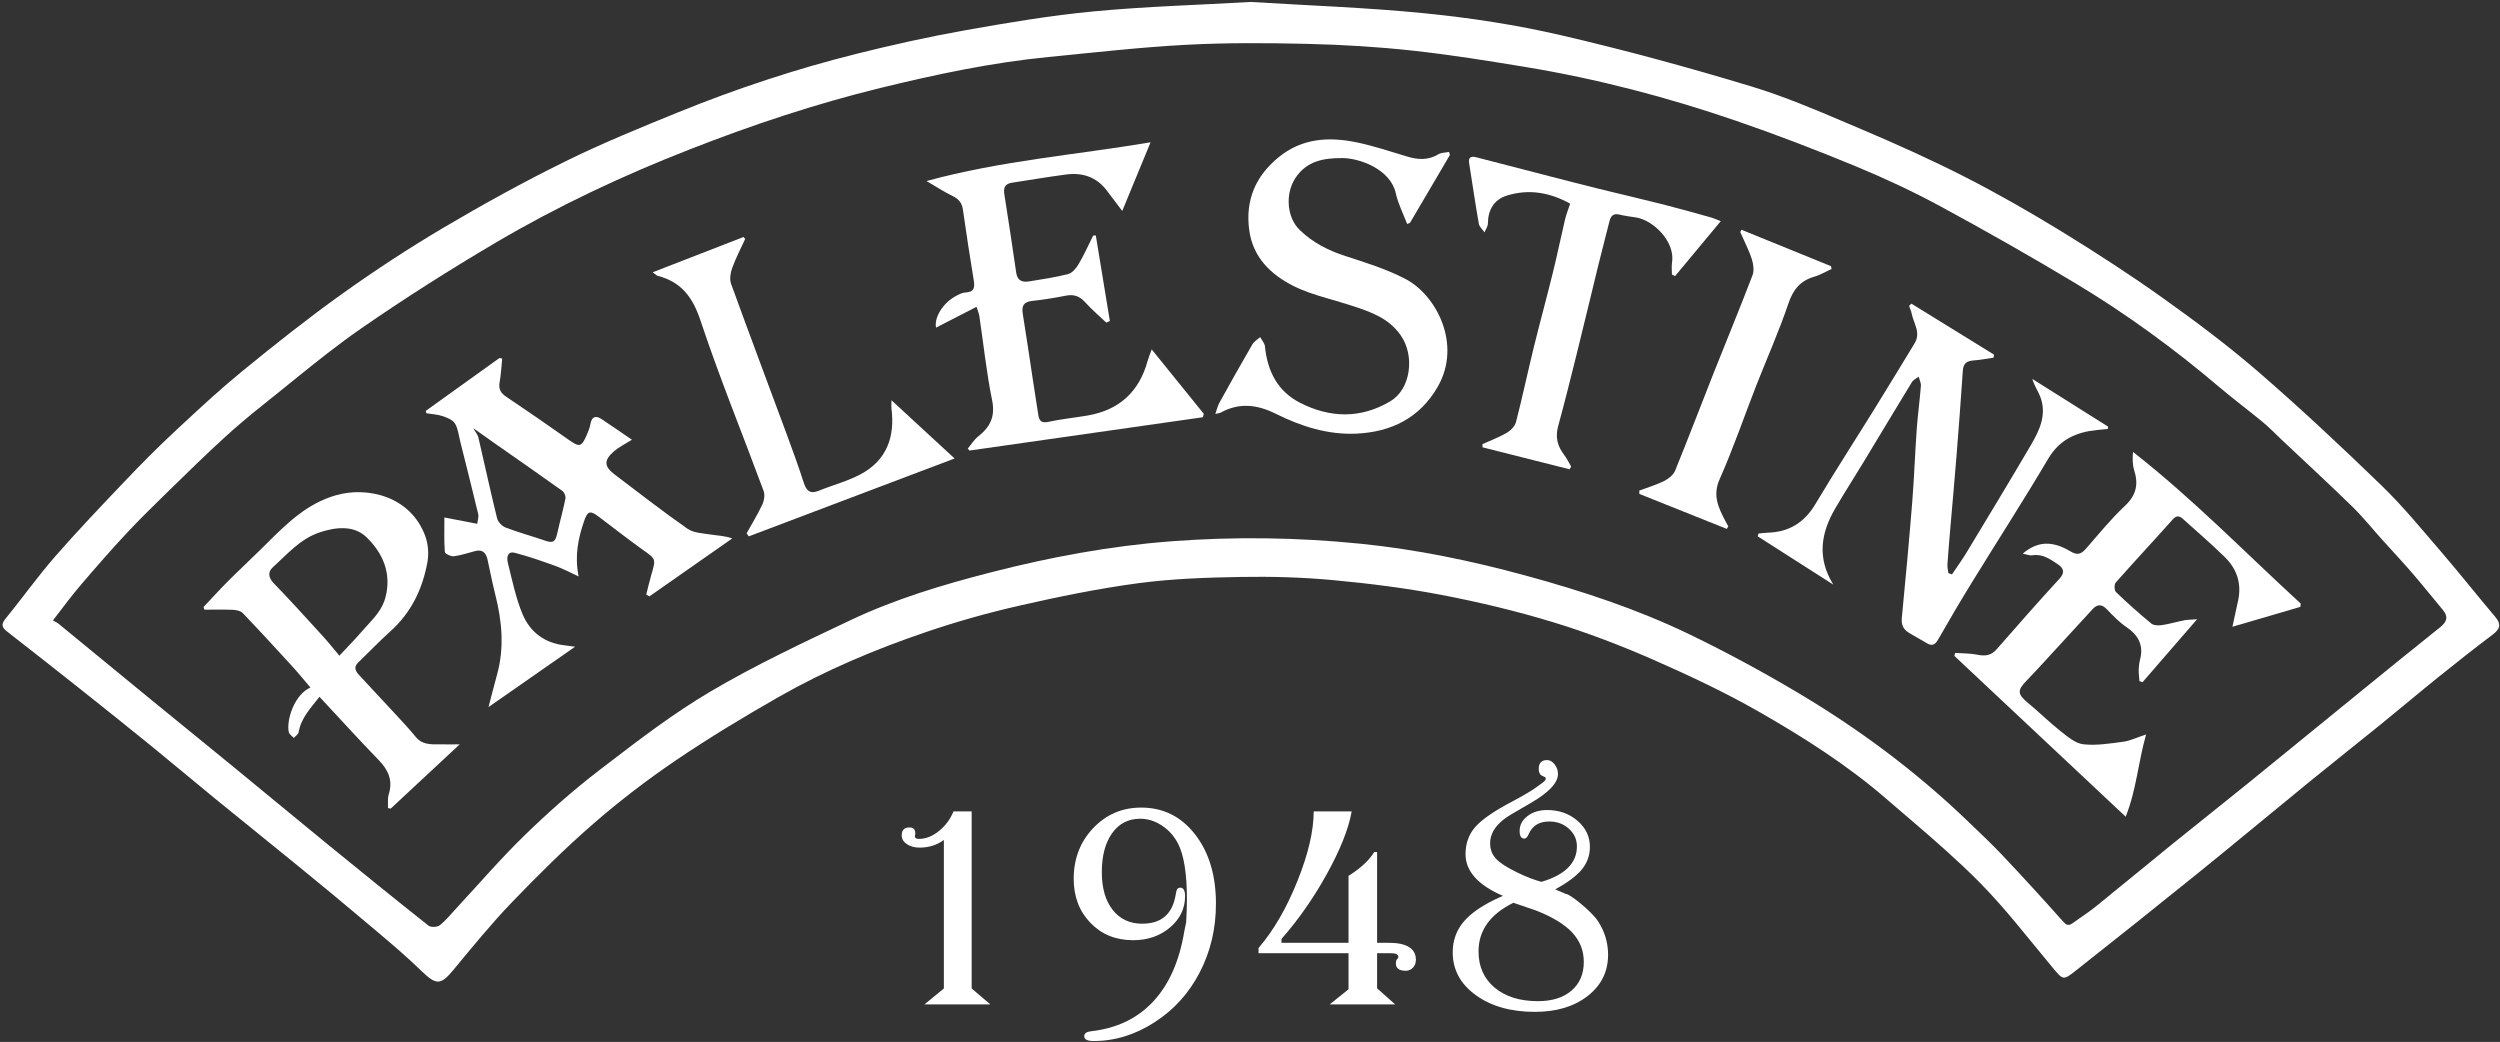 <svg xmlns:xlink="http://www.w3.org/1999/xlink" xmlns="http://www.w3.org/2000/svg" viewBox="0 0 799.0 333.0" height="333px" width="799px" version="1.1"><rect x="0" y="0" width="799.0" height="333.0" fill="#333333" stroke="none"/><defs><clipPath id="i0"><path d="M399.029,2.84217094e-14 L399.009,0.01 C417.519,1.16 436.229,1.79 454.829,3.66 C469.269,5.11 483.739,7.32 497.869,10.59 C518.419,15.35 538.819,20.91 559.009,27.03 C569.312,30.156 579.302,34.387 589.249,38.626 L592.389,39.963 C592.913,40.186 593.436,40.408 593.959,40.63 C605.109,45.36 616.199,50.33 626.989,55.83 C637.589,61.23 647.949,67.15 658.099,73.38 C669.189,80.19 680.139,87.28 690.729,94.84 C701.229,102.33 711.599,110.11 721.339,118.55 C734.739,130.17 747.699,142.31 760.439,154.66 C767.219,161.23 773.229,168.6 779.409,175.77 C785.269,182.58 790.829,189.64 796.639,196.49 C798.639,198.85 798.259,200.38 795.889,202.17 C790.109,206.53 784.419,211.01 778.779,215.55 C772.489,220.61 766.329,225.82 760.069,230.9 C752.549,237 744.949,242.99 737.449,249.11 C725.559,258.8 713.779,268.63 701.849,278.28 C688.809,288.82 675.699,299.27 662.539,309.65 C658.529,312.81 658.509,312.56 655.239,308.66 C647.539,299.46 640.229,289.84 631.809,281.34 C624.875,274.347 617.415,267.86 609.912,261.429 L606.695,258.675 C605.087,257.298 603.48,255.922 601.879,254.54 C589.549,243.89 575.809,235.15 561.749,227.08 C550.749,220.77 539.189,215.32 527.559,210.22 C517.129,205.65 506.429,201.54 495.539,198.23 C483.879,194.68 471.949,191.83 459.979,189.53 C448.499,187.33 436.839,185.86 425.189,184.78 C415.409,183.87 405.529,183.6 395.709,183.77 C384.789,183.96 373.799,184.33 362.999,185.77 C350.219,187.48 337.519,190.09 324.929,192.96 C314.809,195.26 304.769,198.1 294.949,201.45 C278.769,206.96 263.009,213.61 248.139,222.08 C236.929,228.47 225.849,235.16 215.169,242.4 C205.999,248.62 197.149,255.4 188.789,262.67 C179.749,270.53 171.209,279.01 162.899,287.64 C156.289,294.51 150.229,301.94 144.149,309.3 C139.949,314.38 138.599,314.28 133.669,309.5 C129.3,305.262 124.658,301.301 119.995,297.369 L117.196,295.01 C116.73,294.617 116.264,294.224 115.799,293.83 C108.719,287.84 101.549,281.94 94.359,276.07 C85.529,268.85 76.619,261.72 67.789,254.51 C61.149,249.09 54.619,243.55 47.969,238.15 C40.309,231.92 32.599,225.75 24.859,219.61 C17.139,213.48 9.379,207.4 1.609,201.34 C0.029,200.11 -0.701,199.13 0.889,197.19 C2.679,195 4.42,192.769 6.152,190.531 L8.749,187.173 C11.349,183.817 13.974,180.485 16.759,177.29 C24.039,168.95 31.699,160.92 39.339,152.9 C44.339,147.65 49.449,142.49 54.749,137.55 L57.819,134.691 C63.963,128.973 70.152,123.286 76.649,117.98 C87.049,109.48 97.589,101.11 108.509,93.31 C119.019,85.8 129.869,78.69 140.979,72.12 C153.649,64.63 166.579,57.51 179.779,51 C191.629,45.16 203.909,40.16 216.159,35.18 C234.619,27.68 253.529,21.44 272.849,16.6 C284.399,13.71 296.059,11.12 307.789,9.03 C321.409,6.61 335.089,4.31 348.849,3.01 C365.439,1.44 382.129,0.97 399.029,2.84217094e-14 Z M378.219,13.7 C363.529,14.49 348.889,16.16 334.249,17.6 C316.099,19.38 298.299,23.16 280.619,27.48 C259.779,32.57 239.449,39.36 219.479,47.18 C198.089,55.55 177.319,65.31 157.549,76.97 C142.959,85.57 128.609,94.67 114.679,104.31 C107.392,109.35 100.448,114.892 93.54,120.48 L90.088,123.276 C87.787,125.14 85.484,127 83.169,128.84 C78.909,132.22 74.729,135.73 70.719,139.41 C65.219,144.45 59.869,149.65 54.539,154.86 L51.231,158.092 C47.373,161.864 43.536,165.654 39.849,169.59 C34.679,175.11 29.709,180.83 24.799,186.58 C22.094,189.746 19.628,193.108 16.787,196.777 L16.095,197.664 L16.279,197.769 C17.021,198.183 17.471,198.367 17.819,198.66 C27.259,206.39 36.669,214.16 46.119,221.89 C55.409,229.49 64.729,237.04 74.009,244.64 C84.069,252.88 94.059,261.19 104.129,269.41 C114.749,278.08 125.399,286.71 136.149,295.22 C136.899,295.81 138.949,295.71 139.729,295.1 C141.689,293.56 143.269,291.55 144.989,289.71 C152.259,281.89 159.229,273.75 166.879,266.32 C174.389,259.02 182.279,252.02 190.589,245.64 L193.355,243.517 C203.964,235.377 214.666,227.25 226.129,220.47 C240.599,211.92 255.919,204.73 271.139,197.53 C285.419,190.77 300.569,186.24 315.859,182.31 C334.759,177.45 353.869,173.88 373.389,172.39 C393.629,170.84 413.789,171.12 433.959,173.15 C451.909,174.95 469.509,178.62 486.889,183.36 C504.849,188.26 522.529,194.08 539.299,202.19 C550.919,207.81 562.319,213.97 573.429,220.56 C593.199,232.28 611.589,245.93 628.179,261.92 C631.879,265.48 635.639,268.99 639.159,272.72 C645.679,279.63 652.099,286.63 658.409,293.74 C659.539,295.01 660.219,295.42 661.589,294.43 C664.039,292.65 666.609,291.03 668.969,289.13 C677.219,282.47 685.379,275.69 693.619,269.01 C701.549,262.59 709.569,256.28 717.489,249.85 C729.249,240.31 740.959,230.71 752.709,221.16 C761.479,214.03 770.229,206.88 779.069,199.84 C781.249,198.1 781.739,196.48 779.899,194.28 C776.679,190.43 773.559,186.5 770.289,182.7 C767.139,179.05 763.849,175.54 760.619,171.96 C757.389,168.37 754.359,164.59 750.909,161.22 C743.489,153.98 735.869,146.96 728.329,139.85 C726.359,137.99 724.469,136.01 722.379,134.29 C717.789,130.5 713.009,126.94 708.469,123.09 C693.989,110.79 678.669,99.62 662.399,89.85 C648.239,81.35 633.859,73.18 619.339,65.32 C610.569,60.57 601.479,56.33 592.259,52.52 C579.669,47.32 566.939,42.41 554.059,37.99 C532.139,30.47 509.749,24.59 486.859,20.81 C474.799,18.82 462.709,16.87 450.569,15.55 C439.429,14.34 428.199,13.66 416.989,13.4 C404.069,13.09 391.109,13.01 378.219,13.7 Z"></path></clipPath><clipPath id="i1"><path d="M23.58,0 C23.87,0.07 24.15,0.13 24.44,0.2 C24.18,2.71 24.08,5.25 23.62,7.73 C23.2,9.98 24,11.24 25.84,12.47 C32.47,16.9 39.03,21.44 45.54,26.04 C49.17,28.6 49.74,28.55 51.48,24.58 C51.96,23.48 52.43,22.32 52.63,21.15 C53.05,18.75 54.26,18.25 56.2,19.53 C59.38,21.62 62.49,23.8 65.9,26.13 C63.7,27.52 61.77,28.45 60.21,29.79 C56.88,32.65 56.96,34.65 60.38,37.24 C68.1,43.09 75.75,49.05 83.69,54.59 C85.64,55.95 88.57,56.02 91.09,56.43 C93.25,56.78 95.46,56.78 97.96,57.68 L71.49,76.19 C71.15,76 70.81,75.8 70.48,75.61 C71.03,73.46 71.51,71.29 72.14,69.16 C73.61,64.17 73.56,64.28 69.35,61.28 C64.58,57.88 59.98,54.25 55.3,50.73 C52.53,48.65 51.74,48.88 50.62,52.13 C48.73,57.62 47.55,63.2 48.86,69.81 C46,68.5 43.76,67.29 41.39,66.44 C37.13,64.91 32.84,63.39 28.47,62.27 C26.02,61.64 25.85,63.91 26.24,65.44 C27.65,71.01 28.77,76.73 30.99,81.98 C33.34,87.51 37.9,91.08 44.21,91.81 C45.18,91.92 46.14,92.07 47.74,92.28 C38.33,98.84 29.49,105 20.07,111.57 C21.1,107.62 21.92,104.37 22.81,101.14 C25.17,92.58 24.38,84.12 22.24,75.66 C21.3,71.94 20.58,68.16 19.75,64.41 C19.29,62.33 18.2,61.12 15.89,61.69 C13.59,62.26 11.33,63.08 9,63.37 C8.06,63.49 6.15,62.55 6.11,61.98 C5.84,58.41 5.97,54.81 5.97,50.97 C9.27,51.61 12.67,52.27 16.48,53 C16.6,51.87 16.99,50.78 16.77,49.85 C14.92,42.13 12.97,34.43 11.04,26.72 C10.55,24.76 10.35,22.61 9.35,20.95 C8.65,19.79 6.9,19.08 5.47,18.6 C3.81,18.04 1.99,17.96 0.23,17.67 L0,16.9 L0.02,16.9 C7.87,11.27 15.73,5.63 23.58,0 Z M15.18,22.42 L15.17,22.43 C16.01,23.88 16.63,24.54 16.81,25.3 C18.82,33.95 20.68,42.62 22.81,51.24 C23.1,52.4 24.39,53.76 25.53,54.19 C29.65,55.76 33.93,56.92 38.1,58.36 C40.68,59.25 41.42,58.84 42.03,56.08 C42.264,55.014 42.517,53.952 42.777,52.891 L43.564,49.708 C43.955,48.117 44.334,46.523 44.66,44.92 C44.81,44.19 44.29,42.94 43.68,42.49 C36.73,37.5 29.69,32.63 22.68,27.72 C20.39,26.12 18.12,24.5 15.18,22.42 Z"></path></clipPath><clipPath id="i2"><path d="M49.13,0 C57.93,5.43 66.73,10.87 75.54,16.3 C75.49,16.62 75.43,16.94 75.38,17.26 C73.27,17.57 71.16,18 69.03,18.14 C66.88,18.29 65.72,19.04 65.56,21.4 C64.95,30.57 64.25,39.74 63.52,48.9 C62.92,56.45 62.23,63.99 61.58,71.54 C61.25,75.46 60.9,79.38 60.64,83.3 C60.58,84.23 60.83,85.18 60.93,86.12 L62.099,86.519 L62.778,85.516 C64.14,83.513 65.539,81.536 66.79,79.47 C73.67,68.08 80.57,56.7 87.3,45.22 C90.08,40.47 92.49,35.44 90.3,29.71 C89.62,27.92 88.41,26.33 87.78,24.06 C95.85,29.14 103.93,34.23 112,39.31 C111.96,39.55 111.92,39.8 111.89,40.04 C110.76,40.15 109.63,40.27 108.51,40.38 C101.86,41.02 96.5,43.38 92.83,49.59 C84.97,62.88 76.59,75.87 68.5,89.02 C64.8,95.03 61.22,101.11 57.73,107.24 C56.71,109.04 55.74,109.57 53.94,108.45 C52.05,107.28 50.06,106.28 48.18,105.09 C46.53,104.04 45.86,102.59 46.06,100.47 C47.26,88.12 48.4,75.76 49.39,63.39 C50.01,55.64 50.27,47.87 50.83,40.12 C51.16,35.49 51.8,30.88 52.16,26.25 C52.23,25.3 51.69,24.3 51.44,23.33 C50.71,23.9 49.74,24.33 49.29,25.07 C44.12,33.52 39.05,42.02 33.92,50.49 C30.89,55.5 27.71,60.42 24.76,65.48 C20.17,73.34 18.92,81.33 24.17,89.8 C16.11,84.65 8.06,79.5 0,74.36 C0.08,74.06 0.16,73.76 0.23,73.47 C1.26,73.37 2.29,73.22 3.32,73.19 C10.02,72.97 14.88,69.99 18.38,64.15 C21.852,58.333 25.439,52.585 29.043,46.847 L33.371,39.964 C34.813,37.669 36.251,35.372 37.68,33.07 C41.88,26.29 46.02,19.46 50.17,12.64 C51.55,10.373 50.921,8.289 50.171,6.218 L49.996,5.74 C49.676,4.864 49.359,3.988 49.19,3.1 C49.04,2.28 48.65,1.51 48.38,0.72 C48.63,0.48 48.88,0.24 49.13,0 Z"></path></clipPath><clipPath id="i3"><path d="M71.61,0 C68.4,7.78 65.54,14.72 62.56,21.94 C60.64,19.4 59.1,17.32 57.52,15.28 C54.23,11.03 49.77,9.61 44.62,10.29 C38.83,11.05 33.07,12.03 27.3,12.92 C25.16,13.25 24.53,14.43 24.87,16.57 C26.21,24.94 27.46,33.33 28.68,41.72 C29.06,44.3 30.71,44.8 32.84,44.45 C37.02,43.76 41.24,43.16 45.32,42.09 C46.62,41.75 47.86,40.22 48.62,38.93 C50.34,35.99 51.74,32.87 53.27,29.82 L54.11,29.77 L58.6,57.11 L57.46,57.63 C56.956,57.15 56.444,56.676 55.931,56.203 L54.391,54.785 C53.111,53.599 51.851,52.394 50.69,51.1 C48.93,49.14 47.06,48.51 44.5,49.02 C40.94,49.73 37.34,50.31 33.73,50.7 C31.06,51 30.35,52.28 30.76,54.77 C31.94,62.06 33,69.36 34.11,76.66 C34.64,80.15 35.19,83.65 35.73,87.14 C36.03,89.07 36.79,89.83 39.03,89.33 C43.16,88.42 47.41,88.03 51.59,87.3 C61.62,85.54 67.98,79.71 70.67,69.87 C70.96,68.82 71.39,67.82 71.97,66.19 C77.73,73.31 83.18,80.05 88.63,86.79 C88.53,87.15 88.42,87.51 88.32,87.87 C63.45,91.42 38.59,94.97 13.72,98.52 C13.55,98.3 13.38,98.08 13.2,97.86 C14.31,96.55 15.23,95.02 16.55,93.98 C20.36,90.97 22.03,87.64 20.97,82.44 C19.16,73.56 18.23,64.5 16.89,55.53 C16.77,54.75 16.44,54.01 16,52.58 C11.48,54.9 7.2,57.1 3.05,59.23 C2.4,56.26 4.99,51.62 9.1,49.29 C10.14,48.7 11.32,48.06 12.46,48 C15.42,47.84 15.46,46.26 15.07,43.92 C13.83,36.47 12.71,28.99 11.64,21.51 C11.34,19.38 10.32,18.13 8.38,17.19 C5.72,15.91 3.23,14.26 0,12.38 C23.79,5.87 47.35,4.08 71.61,0 Z"></path></clipPath><clipPath id="i4"><path d="M57.08,0 C76.18,14.93 92.97,32.23 110.7,48.48 L110.57,49.53 C103.55,51.59 96.53,53.64 88.86,55.89 C89.58,52.56 90.12,50.06 90.67,47.56 C91.86,42.15 90.33,37.46 86.49,33.68 C82.18,29.44 77.58,25.5 73.08,21.45 C72,20.48 71.06,20.15 69.78,21.58 C63.76,28.35 57.56,34.97 51.56,41.76 C51.05,42.34 51.09,44.27 51.63,44.78 C55.27,48.28 59.04,51.64 62.93,54.85 C63.7,55.48 65.23,55.51 66.34,55.35 C68.73,55 71.07,54.29 73.45,53.82 C74.48,53.62 75.56,53.63 77.57,53.48 C71.36,60.65 65.74,67.12 60.13,73.6 C59.8,73.48 59.47,73.36 59.14,73.25 L59.093,72.649 L58.984,71.445 C58.932,70.843 58.895,70.24 58.91,69.64 C58.94,68.53 59.08,67.41 59.35,66.34 C60.53,61.78 58.82,58.61 55.04,56.03 C52.73,54.45 50.72,52.37 48.77,50.34 C47.14,48.64 45.73,48.56 44.17,50.26 C39.05,55.83 33.94,61.41 28.82,66.97 C26.91,69.04 25,71.11 23.04,73.14 C20.03,76.25 20.17,77.44 23.47,80.17 C27.04,83.13 30.34,86.41 33.98,89.28 C36.17,91.01 38.67,93.16 41.22,93.44 C45.41,93.91 49.78,93.18 54.02,92.62 C56.15,92.34 58.19,91.32 61.27,90.31 C58.72,99.29 58.21,107.89 54.75,116.59 C36.11,99.1 18.05,82.15 0,65.2 L0.25,64.24 C2.67,64.42 5.13,64.36 7.49,64.84 C9.91,65.33 11.8,65.03 13.48,63.11 C20.13,55.53 26.77,47.93 33.6,40.51 C35.59,38.35 34.69,36.99 32.97,35.85 C30.56,34.24 28.11,32.5 24.87,33.05 C24.09,33.18 23.21,32.78 21.87,32.52 L21.86,32.5 C26.52,28.53 31.25,28.29 37.08,31.78 C39.42,33.18 40.6,32.6 42.14,30.84 C46.17,26.21 50.07,21.4 54.53,17.22 C58.16,13.82 58.88,10.31 57.46,5.83 C56.9,4.06 56.93,2.11 57.08,0 Z"></path></clipPath><clipPath id="i5"><path d="M45.1,0.927 C50.61,2.057 55.97,3.897 61.38,5.497 C64.81,6.517 68.06,6.707 71.29,4.757 C72.23,4.187 73.55,4.237 74.7,3.997 L74.969,4.965 L70.749,12.157 C67.928,16.963 65.103,21.767 62.27,26.567 C62.15,26.767 61.77,26.817 61.31,27.037 C60.05,23.717 58.4,20.557 57.67,17.197 C56.04,9.677 46.31,5.987 40.61,5.967 C34.76,5.947 29.17,6.797 25.51,12.467 C22.36,17.347 22.79,24.847 26.89,28.867 C31.09,32.977 36.1,35.517 41.69,37.317 C48.2,39.417 54.84,41.497 60.86,44.657 C70.62,49.787 78.86,65.487 71.09,79.037 C65.35,89.047 56.18,93.537 45.04,94.037 C35.97,94.447 27.41,91.717 19.4,87.727 C13.43,84.747 7.74,84.027 1.77,87.287 C1.44,87.467 1.02,87.487 0,87.747 C0.52,86.277 0.75,85.157 1.28,84.197 C4.75,77.927 8.25,71.677 11.85,65.487 C12.39,64.557 13.49,63.947 14.34,63.187 C14.87,64.177 15.76,65.137 15.86,66.177 C16.64,74.037 19.89,80.497 27.04,84.157 C36.64,89.067 46.44,89.327 55.94,83.687 C62.44,79.827 63.85,69.247 59.28,62.657 C55.391,57.048 49.557,55.091 43.619,53.157 L42.79,52.887 C41.359,52.418 39.909,51.987 38.454,51.564 L35.835,50.806 C32.055,49.705 28.308,48.539 24.86,46.787 C17.71,43.167 11.99,37.667 10.83,28.987 C9.57,19.507 12.76,11.847 20.15,5.767 C27.64,-0.403 36.21,-0.893 45.1,0.927 Z"></path></clipPath><clipPath id="i6"><path d="M70.9,14.078 C71.82,16.618 72.06,19.728 71.57,22.388 C70.02,30.898 66.43,38.438 59.84,44.378 C56.27,47.598 52.94,51.088 49.47,54.428 C47.83,56.008 48.65,57.288 49.85,58.578 C53.77,62.788 57.7,66.988 61.6,71.218 C63.71,73.508 65.85,75.778 67.81,78.188 C70.26,81.198 73.59,80.498 76.75,80.598 C77.142,80.611 77.534,80.617 77.94,80.619 L78.561,80.619 C79.513,80.616 80.57,80.598 81.89,80.598 C74.13,87.828 66.99,94.478 59.84,101.138 L58.96,100.968 C59.03,99.488 58.8,97.928 59.22,96.558 C60.57,92.158 59.12,88.848 56.04,85.668 C49.66,79.088 43.5,72.288 37.07,65.398 C34.29,68.988 31.19,72.128 30.41,76.738 C30.3,77.408 29.4,77.958 28.87,78.558 C28.741,78.415 28.593,78.275 28.44,78.137 L28.132,77.861 C27.724,77.492 27.346,77.118 27.26,76.688 C26.44,72.668 29.15,64.638 34.18,62.428 C32.17,60.078 30.32,57.798 28.34,55.628 C23.12,49.918 17.88,44.218 12.53,38.628 C11.86,37.928 10.49,37.658 9.43,37.608 C6.39,37.478 3.33,37.558 0.28,37.558 C0.19,37.268 0.09,36.978 0,36.678 L0.03,36.708 C2.63,33.958 5.17,31.138 7.84,28.458 C11.32,24.968 14.94,21.628 18.44,18.168 L18.861,17.752 L19.701,16.918 L20.539,16.084 C26.826,9.832 33.124,3.702 42.16,1.038 C52.39,-1.972 66.26,1.328 70.9,14.078 Z M36.96,12.918 C30.83,15.008 26.7,19.918 22.1,24.078 C20.59,25.438 20.67,27.278 22.43,29.088 C27.8,34.618 32.97,40.348 38.17,46.048 C39.86,47.898 41.41,49.868 43.44,52.268 L43.44,52.258 C46.25,49.248 48.45,47.048 50.46,44.688 C51.042,44.006 51.649,43.344 52.258,42.683 L52.867,42.023 C55.094,39.599 57.241,37.117 58.15,33.678 C60.21,25.918 57.29,19.458 52.15,14.448 C48.09,10.488 42.23,11.118 36.96,12.918 Z"></path></clipPath><clipPath id="i7"><path d="M2.377,0.168 C10.397,2.238 18.407,4.328 26.427,6.388 C31.217,7.618 35.997,8.868 40.797,10.048 L45.089,11.095 L53.678,13.166 C56.54,13.859 59.401,14.558 62.257,15.278 C67.247,16.538 72.197,17.948 77.157,19.328 C78.177,19.608 79.147,20.068 80.477,20.568 C75.407,26.658 70.637,32.388 65.867,38.128 L64.877,37.638 L64.867,37.648 C64.867,36.378 64.697,35.068 64.897,33.828 C65.987,27.068 58.877,20.298 53.517,19.408 C51.717,19.108 49.897,18.918 48.137,18.478 C46.197,17.998 45.337,18.828 44.907,20.578 C43.737,25.288 42.487,29.968 41.337,34.678 C38.957,44.378 36.647,54.108 34.237,63.808 C32.387,71.258 30.517,78.698 28.497,86.108 C27.557,89.548 28.257,92.438 30.367,95.198 C31.257,96.358 31.897,97.708 32.647,98.978 L32.167,99.878 C22.897,97.538 13.627,95.198 4.347,92.858 L4.297,91.838 C6.917,90.648 9.637,89.638 12.107,88.198 C13.347,87.478 14.687,86.108 15.027,84.778 C17.047,76.958 18.717,69.058 20.637,61.208 C22.627,53.088 24.847,45.018 26.847,36.898 C28.227,31.308 29.367,25.668 30.697,20.058 C31.077,18.428 31.727,16.868 32.347,14.988 C26.097,11.478 19.227,10.148 12.067,12.408 C8.027,13.678 6.077,16.948 6.047,21.318 C6.047,22.268 5.337,23.208 4.967,24.148 C4.347,23.238 3.337,22.408 3.157,21.418 C2.027,14.968 1.077,8.488 0.057,2.028 C-0.263,-0.002 0.797,-0.242 2.377,0.168 Z"></path></clipPath><clipPath id="i8"><path d="M29.04,0 C29.21,0.21 29.38,0.43 29.55,0.64 C28.15,3.71 26.57,6.71 25.42,9.87 C24.85,11.43 24.51,13.49 25.05,14.96 C30.94,31.2 37.03,47.37 43.03,63.58 C44.85,68.5 46.64,73.44 48.25,78.44 C49.08,81.03 50.22,82.27 53.06,81.11 C57.53,79.29 62.3,78.07 66.52,75.8 C74.8,71.34 77.48,63.88 76.31,54.81 C76.24,54.23 76.31,53.64 76.31,52.18 C82.538,57.922 88.369,63.3 94.459,68.918 L96.489,70.79 L90.937,72.891 C70.612,80.582 50.656,88.127 30.7,95.68 C30.47,95.36 30.25,95.03 30.02,94.71 C31.73,91.63 33.58,88.62 35.07,85.44 C35.64,84.22 35.91,82.43 35.47,81.21 C28.75,63.04 21.39,45.08 15.28,26.71 C12.79,19.21 9.13,14.38 1.62,12.42 C1.27,12.33 0.99,11.99 0,11.28 C10.03,7.39 19.53,3.69 29.04,0 Z"></path></clipPath><clipPath id="i9"><path d="M32.654,0.012 L61.27,11.65 L61.44,12.56 C61.072,12.726 60.707,12.902 60.343,13.081 L59.252,13.623 C58.162,14.163 57.066,14.68 55.92,15.01 C51.43,16.32 49.15,19.13 47.63,23.64 C44.64,32.52 40.78,41.11 37.36,49.85 C33.47,59.81 30.02,69.96 25.68,79.72 C23.3,85.08 25.39,89 27.61,93.29 C27.87,93.8 28.16,94.29 28.44,94.79 C28.28,95.07 28.12,95.35 27.96,95.62 C18.65,91.89 9.33,88.17 0.02,84.44 C0.02,84.08 0.01,83.73 0,83.37 C2.66,82.37 5.42,81.56 7.95,80.3 C9.34,79.61 10.89,78.37 11.45,77 C15.72,66.53 19.73,55.95 23.9,45.44 C27.98,35.14 32.23,24.91 36.18,14.56 C36.76,13.05 36.47,10.95 35.94,9.33 C35.358,7.566 34.603,5.856 33.822,4.155 L33.039,2.454 C32.778,1.888 32.52,1.32 32.27,0.75 L32.654,0.012 Z"></path></clipPath><clipPath id="i10"><path d="M22.363,0 L22.363,56.592 L28.32,61.67 L7.275,61.67 L13.477,56.592 L13.477,9.131 C11.263,10.758 8.675,11.572 5.713,11.572 C4.085,11.572 2.726,11.198 1.636,10.449 C0.545,9.701 0,8.773 0,7.666 C0,6.038 0.765,5.192 2.295,5.127 C3.662,5.062 4.346,5.68 4.346,6.982 C4.346,7.21 4.313,7.438 4.248,7.666 C4.215,7.829 4.199,7.943 4.199,8.008 C4.232,8.529 4.671,8.789 5.518,8.789 C7.666,8.789 9.782,7.959 11.865,6.299 C13.949,4.639 15.511,2.539 16.553,0 L22.363,0 Z"></path></clipPath><clipPath id="i11"><path d="M21.582,0 C28.613,0 34.351,2.856 38.794,8.569 C43.237,14.282 45.459,21.663 45.459,30.713 C45.459,38.656 43.742,45.955 40.308,52.612 C36.873,59.269 32.08,64.583 25.928,68.555 C19.71,72.591 13.184,74.609 6.348,74.609 C4.362,74.609 3.369,74.089 3.369,73.047 C3.369,72.168 4.085,71.647 5.518,71.484 C13.721,70.573 20.353,67.399 25.415,61.963 C30.477,56.527 33.789,49.04 35.352,39.502 C35.352,39.502 35.547,38.558 35.938,36.67 C36.1,34.098 36.182,31.657 36.182,29.346 C36.182,21.208 35.254,15.299 33.398,11.621 C32.161,9.18 30.436,7.227 28.223,5.762 C26.009,4.297 23.682,3.564 21.24,3.564 C17.464,3.564 14.478,5.103 12.28,8.179 C10.083,11.255 8.984,15.413 8.984,20.654 C8.984,25.732 10.14,29.744 12.451,32.69 C14.762,35.636 17.904,37.109 21.875,37.109 C27.734,37.109 31.25,34.31 32.422,28.711 L32.812,26.709 C32.975,25.96 33.382,25.586 34.033,25.586 C35.075,25.586 35.596,26.481 35.596,28.271 C35.596,32.243 33.993,35.588 30.786,38.306 C27.58,41.024 23.649,42.383 18.994,42.383 C13.46,42.383 8.911,40.535 5.347,36.841 C1.782,33.146 0,28.451 0,22.754 C0,16.341 2.075,10.946 6.226,6.567 C10.376,2.189 15.495,0 21.582,0 Z"></path></clipPath><clipPath id="i12"><path d="M29.736,0 L29.688,0.439 C28.646,5.876 26.042,12.37 21.875,19.922 C17.708,27.474 12.956,34.31 7.617,40.43 L7.324,40.771 L7.324,41.992 L28.76,41.992 L28.76,20.557 C28.89,20.492 28.988,20.443 29.053,20.41 C32.731,18.066 35.368,15.592 36.963,12.988 L37.891,12.988 L37.891,41.992 L41.602,41.992 C44.466,41.992 46.631,42.448 48.096,43.359 C49.561,44.271 50.293,45.622 50.293,47.412 C50.293,48.421 49.984,49.259 49.365,49.927 C48.747,50.594 47.965,50.928 47.021,50.928 C44.938,50.928 43.896,50.146 43.896,48.584 C43.896,47.998 44.01,47.559 44.238,47.266 L44.58,46.875 C44.645,46.745 44.678,46.615 44.678,46.484 C44.678,45.703 43.831,45.312 42.139,45.312 L37.891,45.312 L37.891,56.543 L43.652,61.67 L22.754,61.67 L28.76,56.836 L28.76,45.312 L0,45.312 L0,43.652 L0.244,43.359 C4.932,37.858 9.001,30.802 12.451,22.192 C15.902,13.582 17.627,6.185 17.627,0 L29.736,0 Z"></path></clipPath><clipPath id="i13"><path d="M30.176,0 C31.055,0 31.852,0.456 32.568,1.367 C33.285,2.279 33.643,3.304 33.643,4.443 C33.643,7.275 30.713,10.384 24.854,13.77 L18.896,17.236 C14.274,19.906 11.963,23.031 11.963,26.611 C11.963,28.564 12.598,30.216 13.867,31.567 C15.137,32.918 17.432,34.391 20.752,35.986 C23.519,37.321 26.058,38.298 28.369,38.916 C35.921,36.67 39.697,32.894 39.697,27.588 C39.697,25.374 38.843,23.494 37.134,21.948 C35.425,20.402 33.333,19.629 30.859,19.629 C27.637,19.629 25.439,20.98 24.268,23.682 C23.877,24.626 23.421,25.098 22.9,25.098 C21.891,25.098 21.387,24.284 21.387,22.656 C21.387,20.768 22.225,19.181 23.901,17.896 C25.578,16.61 27.669,15.967 30.176,15.967 C33.984,15.967 37.215,17.106 39.868,19.385 C42.521,21.663 43.848,24.447 43.848,27.734 C43.848,30.436 43.001,32.829 41.309,34.912 C39.616,36.995 36.768,39.128 32.764,41.309 C33.154,41.471 33.366,41.569 33.398,41.602 L35.693,42.578 C35.758,42.611 35.938,42.692 36.23,42.822 C36.968,42.46 44.287,48.185 46.436,51.489 C48.584,54.793 49.658,58.366 49.658,62.207 C49.658,67.611 47.485,72.005 43.14,75.391 C38.794,78.776 33.171,80.469 26.27,80.469 C18.587,80.469 12.288,78.687 7.373,75.122 C2.458,71.558 0,66.992 0,61.426 C0,57.65 1.196,54.362 3.589,51.562 C5.981,48.763 9.831,46.175 15.137,43.799 L16.064,43.408 C8.089,39.958 4.102,35.514 4.102,30.078 C4.102,26.628 5.151,23.714 7.251,21.338 C9.351,18.962 13.249,16.276 18.945,13.281 C22.656,11.328 25.407,9.684 27.197,8.35 L28.711,7.227 C29.427,6.738 29.769,6.299 29.736,5.908 C29.736,5.648 29.606,5.469 29.346,5.371 L28.613,5.029 C27.865,4.704 27.49,3.971 27.49,2.832 C27.49,0.944 28.385,0 30.176,0 Z M19.385,45.605 C11.963,49.284 8.252,54.46 8.252,61.133 C8.252,65.983 9.969,69.849 13.403,72.729 C16.838,75.61 21.452,77.051 27.246,77.051 C31.771,77.051 35.343,75.928 37.964,73.682 C40.584,71.436 41.895,68.376 41.895,64.502 C41.895,60.889 40.666,57.764 38.208,55.127 C35.75,52.49 31.868,50.13 26.562,48.047 L19.385,45.605 Z"></path></clipPath></defs><g transform="translate(0.811 0.62)"><g clip-path="url(#i0)"><polygon fill="#FFFFFF" stroke="none" points="5.82186659e-17,2.84217094e-14 797.93,2.84217094e-14 797.93,313.098 5.82186659e-17,313.098 5.82186659e-17,2.84217094e-14"></polygon></g><g transform="translate(135.249 113.79)"><g clip-path="url(#i1)"><polygon fill="#FFFFFF" stroke="none" points="0,0 97.96,0 97.96,111.57 0,111.57 0,0"></polygon></g></g><g transform="translate(560.949 96.43)"><g clip-path="url(#i2)"><polygon fill="#FFFFFF" stroke="none" points="0,0 112,0 112,109.036 0,109.036 0,0"></polygon></g></g><g transform="translate(295.299 44.86)"><g clip-path="url(#i3)"><polygon fill="#FFFFFF" stroke="none" points="0,0 88.63,0 88.63,98.52 0,98.52 0,0"></polygon></g></g><g transform="translate(623.809 143.81)"><g clip-path="url(#i4)"><polygon fill="#FFFFFF" stroke="none" points="0,0 110.7,0 110.7,116.59 0,116.59 0,0"></polygon></g></g><g transform="translate(387.609 43.933)"><g clip-path="url(#i5)"><polygon fill="#FFFFFF" stroke="none" points="0,4.94835419e-15 74.98,4.94835419e-15 74.98,94.078 0,94.078 0,4.94835419e-15"></polygon></g></g><g transform="translate(64.219 156.672)"><g clip-path="url(#i6)"><polygon fill="#FFFFFF" stroke="none" points="0,1.03410789e-16 81.89,1.03410789e-16 81.89,101.138 0,101.138 0,1.03410789e-16"></polygon></g></g><g transform="translate(468.672 49.492)"><g clip-path="url(#i7)"><polygon fill="#FFFFFF" stroke="none" points="-3.06852131e-15,-1.2221669e-14 80.477,-1.2221669e-14 80.477,99.878 -3.06852131e-15,99.878 -3.06852131e-15,-1.2221669e-14"></polygon></g></g><g transform="translate(207.789 75.12)"><g clip-path="url(#i8)"><polygon fill="#FFFFFF" stroke="none" points="0,0 96.5,0 96.5,95.68 0,95.68 0,0"></polygon></g></g><g transform="translate(523.109 72.8)"><g clip-path="url(#i9)"><polygon fill="#FFFFFF" stroke="none" points="0,0 61.44,0 61.44,95.62 0,95.62 0,0"></polygon></g></g><g transform="translate(287.371 258.706)"><g clip-path="url(#i10)"><polygon fill="#FFFFFF" stroke="none" points="0,0 28.32,0 28.32,61.67 0,61.67 0,0"></polygon></g></g><g transform="translate(342.345 257.485)"><g clip-path="url(#i11)"><polygon fill="#FFFFFF" stroke="none" points="0,0 45.459,0 45.459,74.609 0,74.609 0,0"></polygon></g></g><g transform="translate(401.42 258.706)"><g clip-path="url(#i12)"><polygon fill="#FFFFFF" stroke="none" points="0,0 50.293,0 50.293,61.67 0,61.67 0,0"></polygon></g></g><g transform="translate(463.474 242.3)"><g clip-path="url(#i13)"><polygon fill="#FFFFFF" stroke="none" points="0,0 49.658,0 49.658,80.469 0,80.469 0,0"></polygon></g></g></g></svg>